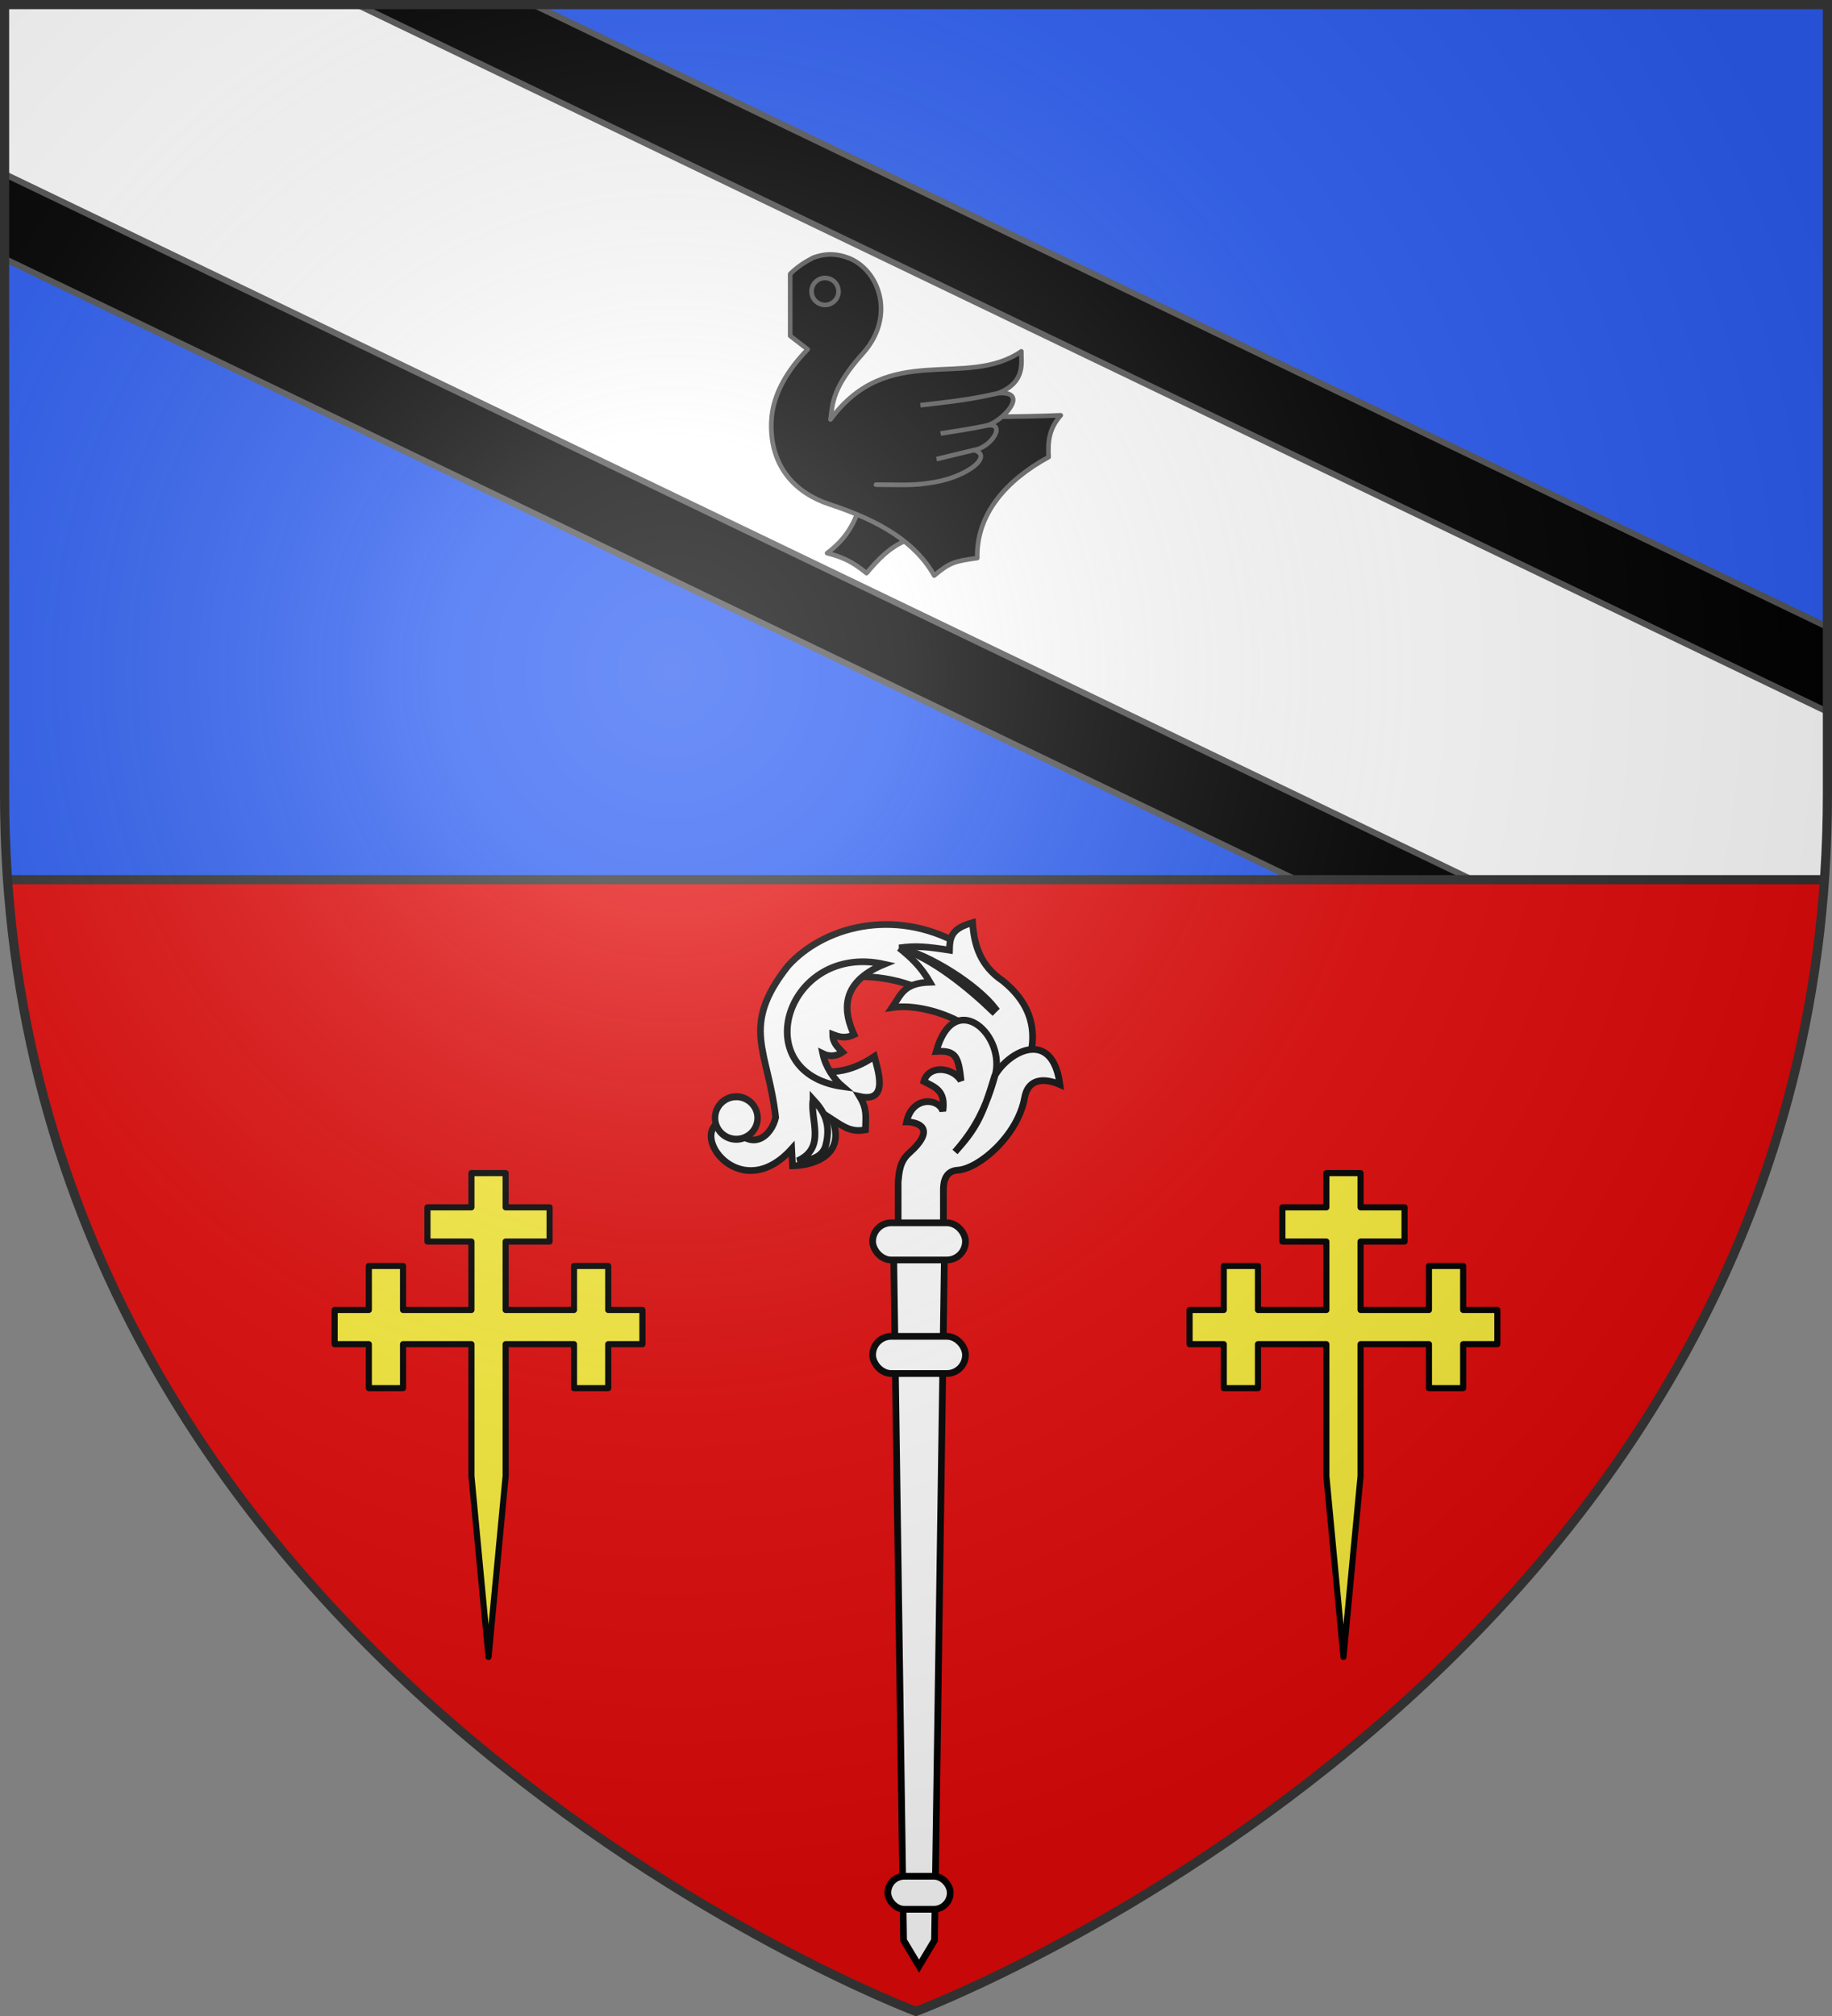 <svg xmlns="http://www.w3.org/2000/svg" xmlns:xlink="http://www.w3.org/1999/xlink" width="600" height="660" version="1.0"><rect width="100%" height="100%" fill="#808080" stroke="none"/><defs><radialGradient id="c" cx="-80" cy="-80" r="405" gradientUnits="userSpaceOnUse"><stop offset="0" style="stop-color:#fff;stop-opacity:.31"/><stop offset=".19" style="stop-color:#fff;stop-opacity:.25"/><stop offset=".6" style="stop-color:#6b6b6b;stop-opacity:.125"/><stop offset="1" style="stop-color:#000;stop-opacity:.125"/></radialGradient><path id="a" d="M-298.5-298.5h597V-40C298.5 246.31 0 358.5 0 358.5S-298.5 246.31-298.5-40z"/></defs><g transform="translate(300 300)"><use xlink:href="#a" width="600" height="660" style="fill:#2b5df2"/><path d="M1.5 1.5v83.219l563.531 270.875 32.5-67.594c.64-9.142.969-18.475.969-28v-54.75L174.625 1.5z" style="opacity:1;fill:#000;fill-opacity:1;stroke:#555;stroke-width:2;stroke-linecap:butt;stroke-linejoin:round;stroke-miterlimit:4;stroke-dasharray:none;stroke-opacity:1" transform="translate(-300 -300)"/><path d="M1.5 1.5v55.469l574.375 276.094L597.531 288c.64-9.142.969-18.475.969-28v-27L116.906 1.5z" style="opacity:1;fill:#fff;fill-opacity:1;stroke:#555;stroke-width:2;stroke-linecap:butt;stroke-linejoin:round;stroke-miterlimit:4;stroke-dasharray:none;stroke-opacity:1" transform="translate(-300 -300)"/><path d="M-297.531-12C-278.97 253.65 0 358.5 0 358.5S278.969 253.65 297.531-12z" style="fill:#e20909"/><path d="M2.469 288H597.53" style="opacity:1;fill:none;fill-opacity:1;stroke:#313131;stroke-width:3;stroke-linecap:butt;stroke-linejoin:round;stroke-miterlimit:4;stroke-dasharray:none;stroke-opacity:1" transform="translate(-300 -300)"/><path d="M-34.824 485.643c-3.757 10.173-9.656 16.6-16.356 21.623 10.928 2.65 16.203 6.715 21.346 10.812 6.144-7.244 12.568-14.138 21.623-17.742l.277-14.416z" style="fill:#000;fill-opacity:1;fill-rule:evenodd;stroke:#555;stroke-width:2.5;stroke-linecap:butt;stroke-linejoin:round;stroke-miterlimit:4;stroke-dasharray:none;stroke-opacity:1" transform="translate(1.851 -425.801)scale(.605)"/><path d="M-71.167 356.174c4.128-4.089 8.257-6.577 12.386-8.743 7.224-2.728 13.332-2.094 18.944 0 16.722 6.239 26.124 31.542 8.015 51.731-16.346 18.223-16.385 26.756-17.487 35.703 2.066-2.47 79.51-.273 124.594-2.186-6.155 7.002-7.047 13.72-6.558 22.587-22.644 12.358-39.22 30.664-38.617 54.646-12.266 1.76-14.711 2.238-23.315 9.472-9.802-17.443-28.194-29.22-56.833-38.616-17.585-5.77-32.216-19.776-31.33-44.446.541-15.074 8.944-28.316 19.673-39.345l-9.472-7.287z" style="fill:#000;fill-opacity:1;fill-rule:evenodd;stroke:#555;stroke-width:2.5;stroke-linecap:round;stroke-linejoin:round;stroke-miterlimit:4;stroke-dasharray:none;stroke-opacity:1" transform="translate(1.851 -425.801)scale(.605)"/><path d="M-45.01 365.648a7.287 7.287 0 0 1-7.289 7.29 7.287 7.287 0 0 1-7.29-7.29 7.287 7.287 0 0 1 7.29-7.29 7.287 7.287 0 0 1 7.29 7.29z" style="fill:none;fill-opacity:1;fill-rule:nonzero;stroke:#555;stroke-width:2.5;stroke-linecap:butt;stroke-linejoin:miter;marker:none;marker-start:none;marker-mid:none;marker-end:none;stroke-miterlimit:4;stroke-dasharray:none;stroke-dashoffset:0;stroke-opacity:1;visibility:visible;display:inline;overflow:visible" transform="translate(1.851 -425.801)scale(.605)"/><path d="M-49.309 434.865C-17.785 392.27 23.977 418.68 53.96 398.07c-.222 5.571 2.746 16.49-12.387 22.588 17.592-1.143 1.795 15.835-6.557 17.59 11.284-2.173 3.102 11.807-6.696 13.221 10.557 2.977-2.882 14.083-21.014 17.326-12.15 2.173-18.258 1.372-32.037 1.408" style="fill:#000;fill-opacity:1;stroke:#555;stroke-width:2.5;stroke-linecap:round;stroke-linejoin:round;stroke-miterlimit:4;stroke-dasharray:none;stroke-opacity:1" transform="translate(1.851 -425.801)scale(.605)"/><path d="M-.688 427.216c13.533-1.631 26.641-2.84 42.26-6.557M10.242 442.517c8.113-1.279 16.093-2.423 24.773-4.269M8.056 456.36l20.263-4.89" style="fill:none;fill-opacity:1;stroke:#555;stroke-width:2.5;stroke-linecap:butt;stroke-linejoin:round;stroke-miterlimit:4;stroke-dasharray:none;stroke-opacity:1" transform="translate(1.851 -425.801)scale(.605)"/></g><g transform="translate(300 300)"><path id="b" d="M134.4 84.055v11.2H120v11.2h14.4v22.4H112v-14.4h-11.2v14.4H89.6v11.2h11.2v14.4H112v-14.4h22.4v43.2l5.6 59.2 5.6-59.2v-43.2H168v14.4h11.2v-14.4h11.2v-11.2h-11.2v-14.4H168v14.4h-22.4v-22.4H160v-11.2h-14.4v-11.2z" style="opacity:1;fill:#fcef3c;fill-opacity:1;stroke:#000;stroke-width:2;stroke-linecap:butt;stroke-linejoin:round;stroke-miterlimit:4;stroke-dasharray:none;stroke-opacity:1;display:inline"/><use xlink:href="#b" width="600" height="660" transform="translate(-280)"/><g transform="matrix(1.1 0 0 1.1 191.323 -52.303)"><path d="M-209.097 76.143c-6.564 15.967 8.46 22.898 22.764 13.102.978 3.836 4.544 13.922-4.367 11.912 2.28 3.75 1.796 5.912 1.72 9.927-3.926.706-5.915-.482-9.886-3.085 3.997 10.123-4.804 13.648-11.82 13.805l-.264-5.03c-14.737 16.291-29.506-2.938-21.971-7.676h3.706c6.536 9.539 12.426 3.365 13.5-1.72-2.204-20.005-10.757-26.87 3.706-45.133 10.502-11.592 31.323-17.324 50.835-6.587l-8.766 15.022c-7.406-5.023-32.575-10.552-39.157 5.463z" style="fill:#fff;fill-opacity:1;stroke:#000;stroke-width:2;stroke-miterlimit:4;stroke-dasharray:none;stroke-opacity:1;display:inline"/><path d="M-178.92 56.951c3.164 2.587 6.248 5.18 9.131 10.192-7.8.246-8.56 3.61-11.25 7.544 12.2-1.856 33.492 7.886 28.72 18.844l10.722.876c3.697-9.338 4.16-19.018-6.486-27.662-6.755-4.527-8.548-10.71-9-17.338-6.33 1.776-6.785 4.315-6.882 8.206-6.22-.99-10.191-1.425-14.956-.662z" style="fill:#fff;fill-opacity:1;stroke:#000;stroke-width:2;stroke-miterlimit:4;stroke-dasharray:none;stroke-opacity:1;display:inline"/><path d="M-178.92 56.951c9.825 2.949 20.88 12.147 27.793 18.794l.794-.794c-5.49-7.111-19.673-16.072-28.588-18zM-183.385 61.783c-13.993 5.724-11.726 15.03-8.984 20.97-2.611 1.248-4.32.734-6.362-.055-.002 2.521 1.543 3.803 2.925 5.278-1.919 1.353-4.11 1.31-5.885.428.829 4.009 3.399 7.678 5.908 9.805-28.912-4.1-16.632-42.88 12.398-36.426zM-204.574 102.04c2.674 2.923 5.586 6.656 3.781 13.648-1.045 4.048-5.596 4.592-8.385 4.604 8.73-3.913 3.552-12.55 4.604-18.251zM-179.254 143.45v-16.91c.319-2.695.334-5.904 3.289-8.55 8.483-7.597 2.336-9.241-.778-9.262 1.631-7.664 9.457-7.224 10.807-3.234.924-6.159-2.438-7.12-5.65-8.813 1.464-5.041 8.586-4.296 11.071-.203-.758-7.443-1.696-9.072-7.394-8.742 5.144-18.49 20.024-5.729 17.758 6.248-3.038 11.287-6.623 17.35-12.167 23.677 5.789-6.484 8.006-9.834 11.838-22.69 4.285-7.473 17.2-14.117 19.402 2.63-4.792-2.058-9.496-1.782-10.523 3.947-2.018 11.251-13.592 21.116-19.895 21.539-3.443.23-4.241 3.02-4.275 5.59v14.772z" style="fill:#fff;fill-opacity:1;stroke:#000;stroke-width:2;stroke-miterlimit:4;stroke-dasharray:none;stroke-opacity:1;display:inline"/><path d="M955.463 258.138a7.71 7.093 0 1 1-15.42 0 7.71 7.093 0 1 1 15.42 0z" style="fill:#fff;fill-opacity:1;stroke:#000;stroke-width:2.337;stroke-miterlimit:4;stroke-dasharray:none;stroke-opacity:1;display:inline" transform="matrix(.821 0 0 .892 -1005.535 -122.704)"/><path d="M-180.702 139.673h15.36l-3.072 212.617-4.608 7.68-4.608-7.68z" style="fill:#fff;fill-opacity:1;stroke:#000;stroke-width:2;stroke-miterlimit:4;stroke-dasharray:none;stroke-opacity:1"/><rect width="18.586" height="9.83" x="-182.315" y="333.225" ry="4.915" style="fill:#fff;fill-opacity:1;stroke:#000;stroke-width:2;stroke-miterlimit:4;stroke-dasharray:none;stroke-opacity:1"/><rect width="27.648" height="11.059" x="-186.846" y="172.544" ry="5.53" style="fill:#fff;fill-opacity:1;stroke:#000;stroke-width:2;stroke-miterlimit:4;stroke-dasharray:none;stroke-opacity:1"/><rect width="27.648" height="11.059" x="-186.846" y="138.752" ry="5.53" style="fill:#fff;fill-opacity:1;stroke:#000;stroke-width:2;stroke-miterlimit:4;stroke-dasharray:none;stroke-opacity:1"/></g></g><use xlink:href="#a" width="600" height="660" style="fill:url(#c)" transform="translate(300 300)"/><use xlink:href="#a" width="600" height="660" style="fill:none;stroke:#313131;stroke-width:3;stroke-opacity:1" transform="translate(300 300)"/></svg>